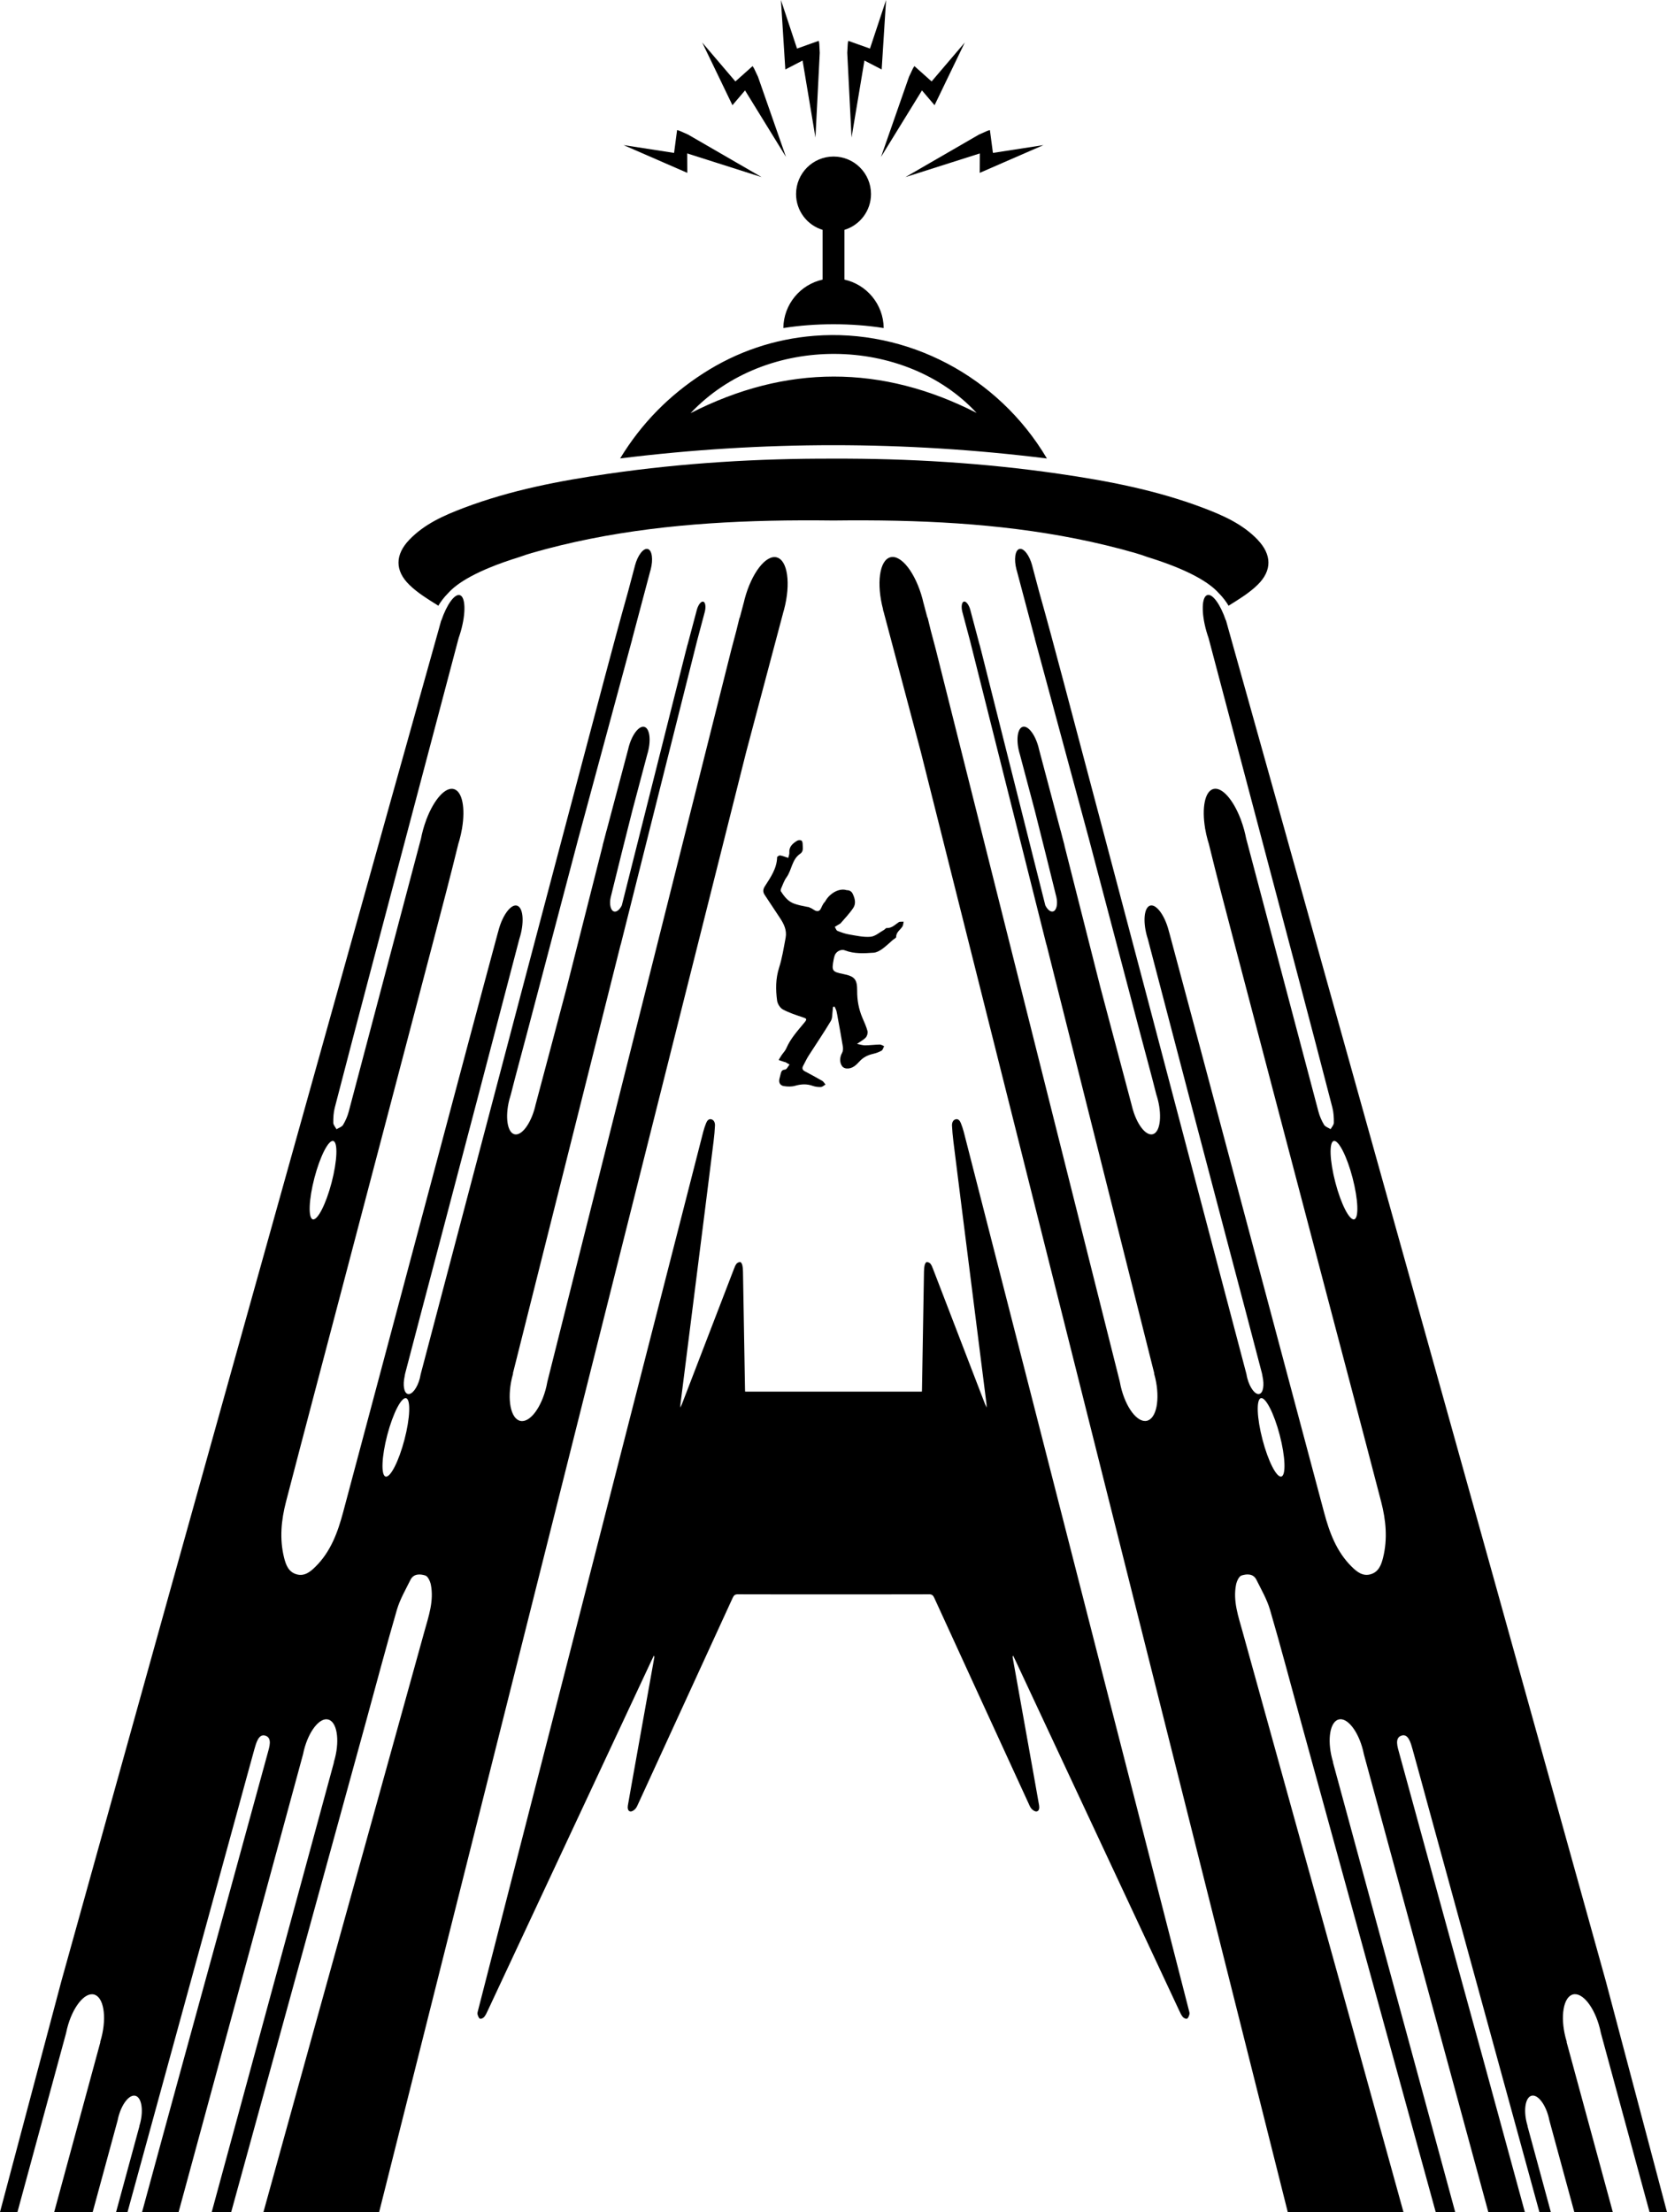 <?xml version="1.0" encoding="UTF-8"?><svg id="_レイヤー_2" xmlns="http://www.w3.org/2000/svg" viewBox="0 0 520.1 689.89"><defs><style>.cls-1{fill-rule:evenodd;}</style></defs><g id="_レイヤー_1-2"><g><path class="cls-1" d="M326.63,142.99c-44.41-5.52-88.49-5.54-133.15-.02,6.77-11.1,15.39-19.73,25.92-26.52,10.56-6.81,22.24-10.73,34.64-11.72,28.94-2.29,57.33,12.49,72.59,38.25Zm-111.17-14.14c29.73-15.21,59.67-15.19,89.24-.07-22.41-24.16-65.66-24.95-89.24,.07Z"/><g><path class="cls-1" d="M242.36,173.83c-3.39-.91-7.88,4.9-10.03,12.99-.11,.4-.2,.8-.29,1.2h-.01s-1.22,4.61-1.22,4.61l-.07-.02c-.34,1.38-.68,2.77-1.02,4.15l-1.53,5.77-57.41,228.37c-.09,.48-.18,.96-.29,1.44-1.54,6.65-5.2,11.49-8.18,10.79-2.98-.69-4.15-6.65-2.61-13.31,.12-.5,.25-.98,.38-1.46l-.06-.02,33.61-133.72h.03s23.82-94.74,23.82-94.74l2.32-8.72h0c.02-.08,.05-.16,.07-.24,.43-1.63,.23-3.1-.46-3.28-.68-.18-1.59,.99-2.02,2.62-.02,.08-.04,.16-.06,.24h0s-2.82,10.6-2.82,10.6h-.02s-.35,1.37-.35,1.37l-.12,.44h0s-20.02,79.47-20.02,79.47c-.65,1.3-1.57,2.09-2.38,1.9-1.12-.27-1.59-2.32-1.05-4.59,.03-.14,.07-.27,.11-.4,0-.03,.01-.07,.02-.1,2.15-8.81,4.37-17.6,6.59-26.39l4.67-17.59h0c.06-.19,.11-.39,.17-.58,1.05-3.94,.55-7.5-1.1-7.94-1.65-.44-3.85,2.39-4.89,6.34-.05,.2-.1,.39-.14,.59h0s-6.75,25.42-6.75,25.42h-.02s-.49,1.91-.49,1.91l-.72,2.71h.03s-11.19,44.15-11.19,44.15c-3.26,12.31-6.52,24.62-9.81,36.92-.03,.13-.05,.25-.08,.37-1.33,5.34-4.22,9.21-6.45,8.65-2.23-.56-2.97-5.34-1.64-10.68,.15-.59,.32-1.16,.5-1.72,1.61-6.41,3.38-12.79,5.06-19.18,5.33-20.2,10.65-40.39,15.98-60.59l16.85-62.3h-.02s5.61-21.12,5.61-21.12h0c.05-.16,.1-.31,.14-.47,.85-3.21,.45-6.11-.9-6.47-1.35-.36-3.14,1.95-3.99,5.17-.04,.16-.08,.32-.12,.48h0s-2,7.52-2,7.52c-2.58,9.15-5.04,18.33-7.48,27.51-8.74,32.93-17.47,65.86-26.17,98.8-10.37,39.3-20.71,78.6-31.09,117.9-.07,.42-.16,.85-.27,1.29-.8,3.02-2.48,5.19-3.75,4.85-1.19-.32-1.6-2.76-.97-5.56,.05-.34,.11-.68,.2-1.01,3.36-12.94,6.81-25.85,10.21-38.77,8.47-32.18,16.96-64.36,25.36-96.55,.11-.32,.21-.65,.3-.99,1.29-4.69,.82-8.9-1.04-9.42-1.86-.52-4.42,2.86-5.71,7.55-.03,.11-.05,.22-.08,.33-.07,.22-.14,.43-.19,.65-6.42,23.76-12.73,47.54-19.07,71.32-9.72,36.43-19.44,72.86-29.17,109.28-1.68,6.3-3.88,12.36-8.67,17.07-1.6,1.58-3.4,3.04-5.85,2.35-2.55-.72-3.36-2.97-3.93-5.25-1.44-5.84-.87-11.66,.61-17.37,5.81-22.35,11.74-44.68,17.61-67.01,9.48-36.04,18.98-72.07,28.43-108.11,2.62-10.01,5.28-20.02,7.73-30.08,.12-.4,.24-.79,.36-1.2,.32-1.15,.56-2.29,.76-3.39,.02-.1,.05-.2,.07-.29h-.02c1.05-6.32,.08-11.47-2.57-12.2-2.67-.74-6.18,3.27-8.51,9.34h-.02c-.03,.09-.05,.18-.08,.28-.37,.99-.71,2.03-1.01,3.12-.26,.94-.47,1.86-.64,2.76-.08,.31-.17,.62-.25,.92-7.46,28.06-14.84,56.14-22.29,84.2-.38,1.43-1,2.85-1.76,4.12-.38,.63-1.35,.91-2.05,1.35-.35-.67-.99-1.34-1-2.01-.02-1.57,.07-3.2,.46-4.71,3.64-14.05,7.33-28.09,11.04-42.12,9.19-34.77,18.4-69.55,27.6-104.32,.24-.68,.47-1.39,.68-2.13,1.64-5.75,1.49-10.8-.33-11.29-1.64-.44-4.07,3-5.73,7.9h-.05c-.12,.42-.24,.86-.36,1.29-.03,.12-.07,.23-.1,.35-.05,.19-.1,.38-.15,.56-10.29,36.61-20.5,73.24-30.74,109.86-17.52,62.68-35.07,125.35-52.55,188.03-11.56,41.46-23.1,82.93-34.64,124.39L0,689.89H5.44l15.17-55.8c.09-.47,.2-.95,.32-1.43,1.67-6.62,5.42-11.38,8.39-10.63,2.97,.75,4.02,6.73,2.35,13.35-.13,.5-.27,.98-.41,1.46l.06,.02-14.42,53.04h12.01l7.78-28.59c.06-.3,.13-.61,.2-.91,1.06-4.23,3.46-7.27,5.35-6.78,1.89,.48,2.57,4.3,1.5,8.52-.08,.32-.17,.62-.27,.93h.04s-7.3,26.84-7.3,26.84h3.57c11.57-42.2,23.14-84.39,34.71-126.6,1.62-5.89,3.21-11.8,4.85-17.68,.55-1.95,1.32-4.92,3.35-4.36,2.39,.67,1.33,3.65,.8,5.6-8.69,31.8-17.44,63.57-26.16,95.36-4.36,15.88-8.69,31.78-13.01,47.67h11.4l38.82-142.76c.08-.43,.18-.86,.29-1.29,1.5-5.97,4.89-10.27,7.56-9.58,2.67,.68,3.63,6.07,2.12,12.04-.11,.45-.24,.88-.37,1.31h.05s-38.14,140.28-38.14,140.28h6.08c14.02-50.99,28.04-101.99,42.06-152.98,3.19-11.62,6.26-23.27,9.63-34.84,.95-3.26,2.72-6.29,4.24-9.36,1-2.01,3.05-1.87,4.65-1.36,.81,.26,1.51,1.81,1.72,2.89,.99,5.07-.71,9.83-2.03,14.6-11.45,41.33-22.94,82.64-34.41,123.97-5.28,19.02-10.53,38.05-15.8,57.08h36.1L232.8,234.55l11.49-43.24h-.01c.12-.39,.24-.79,.34-1.19,2.15-8.08,1.13-15.37-2.26-16.28ZM98.1,367.35c1.77-6.75,4.4-11.91,5.88-11.51,1.48,.39,1.25,6.18-.51,12.93-1.76,6.75-4.4,11.91-5.88,11.51-1.48-.39-1.25-6.18,.51-12.93Zm28.09,81.64c-1.77,6.75-4.4,11.9-5.88,11.51-1.48-.39-1.25-6.18,.51-12.93,1.77-6.75,4.4-11.9,5.88-11.51,1.48,.39,1.26,6.18-.51,12.93Z"/><path class="cls-1" d="M275.48,190.11c.11,.4,.23,.8,.35,1.19h-.01s11.49,43.25,11.49,43.25l114.47,455.34h36.1c-5.26-19.03-10.52-38.06-15.8-57.08-11.47-41.32-22.96-82.64-34.41-123.97-1.32-4.77-3.02-9.53-2.03-14.6,.21-1.08,.91-2.64,1.72-2.89,1.61-.51,3.66-.66,4.65,1.36,1.52,3.07,3.29,6.1,4.24,9.36,3.38,11.57,6.44,23.22,9.63,34.84,14.02,50.99,28.04,101.99,42.06,152.98h6.08l-38.14-140.27h.05c-.13-.44-.26-.88-.37-1.33-1.5-5.97-.55-11.36,2.12-12.04,2.67-.68,6.06,3.61,7.56,9.58,.11,.43,.2,.86,.29,1.29l38.82,142.76h11.4c-4.33-15.89-8.66-31.79-13.01-47.67-8.72-31.79-17.47-63.57-26.16-95.36-.53-1.96-1.59-4.94,.8-5.6,2.04-.57,2.8,2.41,3.35,4.36,1.65,5.89,3.24,11.79,4.85,17.68,11.57,42.2,23.14,84.4,34.71,126.6h3.57l-7.29-26.83h.04c-.09-.31-.18-.62-.26-.94-1.07-4.23-.39-8.04,1.5-8.52,1.89-.48,4.29,2.56,5.35,6.78,.08,.31,.14,.61,.2,.91l7.78,28.59h12.01l-14.42-53.04,.06-.02c-.15-.47-.29-.96-.41-1.46-1.67-6.62-.61-12.6,2.35-13.35,2.97-.75,6.72,4.01,8.39,10.63,.12,.48,.22,.96,.32,1.43l15.17,55.8h5.44l-19.06-71.93c-11.54-41.47-23.07-82.93-34.63-124.39-17.48-62.69-35.03-125.35-52.55-188.03-10.23-36.62-20.45-73.25-30.74-109.86-.05-.19-.1-.38-.15-.56-.03-.12-.07-.23-.1-.35-.12-.43-.24-.86-.36-1.29h-.05c-1.66-4.89-4.1-8.33-5.73-7.89-1.82,.49-1.96,5.54-.33,11.29,.21,.74,.44,1.45,.68,2.13,9.2,34.77,18.41,69.54,27.6,104.32,3.71,14.03,7.4,28.07,11.03,42.12,.39,1.51,.48,3.14,.46,4.71,0,.68-.65,1.34-1,2.01-.7-.44-1.67-.72-2.05-1.35-.76-1.27-1.38-2.68-1.76-4.12-7.45-28.06-14.83-56.14-22.29-84.2-.08-.31-.17-.62-.25-.92-.18-.91-.39-1.83-.64-2.76-.3-1.09-.64-2.13-1.01-3.12-.03-.09-.05-.19-.08-.28h-.02c-2.33-6.06-5.84-10.07-8.51-9.33-2.64,.73-3.61,5.88-2.57,12.2h-.02c.02,.1,.05,.2,.07,.3,.19,1.1,.44,2.24,.76,3.39,.11,.41,.23,.8,.36,1.2,2.45,10.06,5.1,20.06,7.73,30.08,9.45,36.04,18.95,72.08,28.43,108.11,5.88,22.33,11.8,44.66,17.61,67.01,1.48,5.71,2.05,11.53,.61,17.37-.56,2.28-1.38,4.53-3.93,5.25-2.45,.69-4.24-.77-5.85-2.35-4.79-4.71-6.99-10.77-8.67-17.07-9.74-36.42-19.45-72.85-29.17-109.28-6.34-23.77-12.66-47.56-19.07-71.32-.06-.22-.13-.43-.19-.65-.03-.11-.05-.22-.08-.33-1.29-4.69-3.85-8.07-5.71-7.55-1.86,.52-2.33,4.73-1.04,9.42,.09,.34,.19,.67,.3,.99,8.4,32.2,16.88,64.38,25.36,96.55,3.4,12.92,6.85,25.84,10.21,38.77,.09,.33,.15,.67,.2,1.01,.63,2.81,.23,5.24-.97,5.56-1.27,.34-2.94-1.83-3.75-4.85-.12-.44-.21-.87-.27-1.29-10.39-39.29-20.72-78.6-31.09-117.9-8.7-32.94-17.43-65.87-26.17-98.8-2.44-9.18-4.9-18.37-7.48-27.51l-2-7.52h0c-.04-.16-.07-.32-.12-.48-.85-3.22-2.64-5.53-3.99-5.17-1.35,.36-1.75,3.26-.9,6.47,.04,.16,.09,.32,.14,.47h0s5.61,21.12,5.61,21.12h-.02s16.85,62.3,16.85,62.3c5.33,20.2,10.65,40.39,15.98,60.59,1.68,6.39,3.45,12.77,5.06,19.18,.18,.55,.35,1.12,.5,1.72,1.33,5.34,.6,10.12-1.63,10.68-2.24,.56-5.13-3.31-6.45-8.65-.03-.13-.06-.25-.09-.37-3.29-12.3-6.55-24.61-9.81-36.92l-11.19-44.14h.03s-.72-2.72-.72-2.72l-.49-1.92h-.02s-6.75-25.42-6.75-25.42h0c-.04-.2-.09-.39-.14-.59-1.05-3.94-3.24-6.78-4.9-6.34-1.65,.44-2.15,4-1.1,7.94,.05,.2,.11,.39,.17,.58h0s4.67,17.59,4.67,17.59c2.21,8.79,4.44,17.58,6.59,26.39,0,.03,.02,.07,.02,.1,.04,.13,.07,.26,.11,.4,.54,2.27,.07,4.32-1.05,4.59-.81,.19-1.72-.6-2.38-1.9l-20.02-79.46h0s-.12-.44-.12-.44l-.35-1.38h-.02s-2.82-10.6-2.82-10.6h0c-.02-.08-.04-.16-.06-.24-.43-1.63-1.34-2.8-2.02-2.62-.68,.18-.89,1.65-.46,3.28,.02,.08,.04,.16,.07,.24h0s2.32,8.72,2.32,8.72l23.82,94.74h.03s33.62,133.71,33.62,133.71l-.06,.02c.14,.48,.27,.96,.38,1.46,1.54,6.65,.37,12.61-2.61,13.31-2.98,.7-6.64-4.14-8.18-10.79-.11-.49-.2-.96-.29-1.44l-57.41-228.37-1.53-5.77c-.35-1.38-.69-2.76-1.02-4.15l-.07,.02-1.22-4.61h-.01c-.09-.4-.19-.8-.29-1.2-2.15-8.08-6.64-13.9-10.03-12.99-3.39,.91-4.41,8.2-2.26,16.28Zm147.03,190.17c-1.48,.39-4.12-4.76-5.88-11.51-1.77-6.75-1.99-12.54-.51-12.93,1.48-.39,4.12,4.76,5.88,11.51,1.76,6.75,2,12.54,.51,12.93Zm-29.12,55.77c1.48-.39,4.12,4.77,5.88,11.51,1.76,6.75,1.99,12.54,.51,12.93-1.48,.39-4.12-4.76-5.88-11.51-1.77-6.75-1.99-12.54-.51-12.93Z"/></g><path class="cls-1" d="M392.41,168.35c-4.73-4.94-10.84-7.62-17.08-9.98-14.58-5.51-29.79-8.42-45.15-10.64-23.26-3.36-46.66-4.77-70.12-4.69h-.02c-23.46-.07-46.86,1.33-70.12,4.69-15.36,2.22-30.57,5.13-45.15,10.64-6.24,2.36-12.35,5.04-17.08,9.98-4.42,4.62-4.55,9.59,.04,14.06,2.57,2.5,5.72,4.43,8.79,6.34,.09,.06,.16,.11,.24,.16,.67-1.14,1.69-2.57,3.18-4.06,2.62-2.89,8.58-6.94,22.07-11.11,1.28-.46,2.56-.89,3.86-1.27,24.26-6.98,49.24-9.5,74.34-10.06,6.6-.15,13.2-.16,19.81-.08h0s0,0,.01,0h.01c6.61-.08,13.21-.07,19.81,.08,25.11,.56,50.09,3.08,74.35,10.06,1.3,.37,2.59,.81,3.86,1.27,13.49,4.17,19.45,8.22,22.07,11.11,1.49,1.49,2.51,2.92,3.18,4.06,.08-.05,.16-.11,.25-.16,3.07-1.91,6.23-3.84,8.79-6.34,4.59-4.47,4.46-9.44,.04-14.06Z"/><g><path class="cls-1" d="M255.43,12.74l-6.76,2.41-5.02-15.14,.85,13.46c0,.05,0,.1,.01,.15,.01,.16,.02,.31,.03,.47l.48,7.58c1.83-.95,3.45-1.79,5.38-2.79,1.37,8.19,2.69,16.1,4.02,24.02l1.34-26.44c-.05-.89-.1-1.78-.14-2.67-.02-.41-.08-.75-.18-1.03Z"/><path class="cls-1" d="M234.8,20.62l-5.36,4.78-10.35-12.14,5.86,12.14s.05,.09,.07,.14c.07,.14,.13,.28,.2,.43l3.3,6.84c1.33-1.57,2.52-2.96,3.93-4.61,4.36,7.07,8.56,13.9,12.77,20.73l-8.73-24.99c-.38-.81-.76-1.61-1.14-2.42-.17-.37-.36-.66-.55-.89Z"/><path class="cls-1" d="M211.25,40.58l-.94,7.11-15.76-2.44,12.36,5.38s.1,.04,.14,.06c.14,.06,.29,.13,.43,.19l6.96,3.03c-.01-2.06-.02-3.89-.03-6.06,7.91,2.52,15.56,4.95,23.2,7.38l-22.92-13.25c-.82-.36-1.63-.72-2.44-1.09-.37-.17-.7-.27-1-.31Z"/><path class="cls-1" d="M264.67,12.74l6.76,2.41,5.02-15.14-.85,13.46c0,.05-.01,.1-.01,.15-.01,.16-.02,.31-.03,.47l-.48,7.58c-1.83-.95-3.45-1.79-5.38-2.79-1.37,8.19-2.69,16.1-4.02,24.02l-1.34-26.44c.05-.89,.1-1.78,.15-2.67,.02-.41,.08-.75,.18-1.03Z"/><path class="cls-1" d="M285.3,20.62l5.36,4.78,10.35-12.14-5.86,12.14s-.05,.09-.07,.14c-.07,.14-.13,.28-.2,.43l-3.3,6.84c-1.33-1.57-2.52-2.96-3.93-4.61-4.35,7.07-8.56,13.9-12.77,20.73l8.73-24.99c.38-.81,.76-1.61,1.14-2.42,.17-.37,.36-.66,.55-.89Z"/><path class="cls-1" d="M308.85,40.58l.94,7.11,15.77-2.44-12.36,5.38s-.09,.04-.14,.06c-.14,.06-.29,.13-.43,.19l-6.96,3.03c.01-2.06,.02-3.89,.03-6.06-7.91,2.52-15.56,4.95-23.2,7.38l22.92-13.25c.82-.36,1.63-.72,2.44-1.09,.37-.17,.71-.27,1-.31Z"/></g><path class="cls-1" d="M280.39,287.62c-1.18,.78-2.16,1.9-3.78,1.81-.25-.01-.5,.41-.79,.57-1.39,.77-2.76,2.03-4.21,2.15-2.18,.19-4.45-.34-6.65-.71-1.26-.21-2.49-.65-3.68-1.13-.38-.16-.55-.81-.82-1.24,.38-.23,.76-.46,1.13-.7,.24-.15,.53-.25,.71-.46,1.34-1.57,2.8-3.07,3.93-4.78,.91-1.37,.49-2.97-.2-4.4-.42-.87-1.16-1.12-1.93-1.12-1.48-.5-3.55,.1-5.2,1.65-.62,.58-1.11,1.24-1.47,1.91-.15,.18-.31,.36-.46,.53-.12,.24-.27,.47-.42,.74-.46,.83-.61,1.95-1.9,1.66-.43-.1-.92-.51-1.31-.72-.34-.18-.68-.34-1.02-.48-.22-.03-.44-.07-.66-.11-1.27-.23-2.54-.51-3.76-.92-1.98-.66-3.2-2.23-4.27-3.91-.14-.21-.02-.66,.11-.95,.51-1.15,.91-2.38,1.64-3.38,1.68-2.31,1.66-5.59,4.26-7.35,1.18-.8,.77-2.02,.78-3.11,0-.36-.15-.92-.4-1.04-.34-.16-.93-.14-1.27,.05-1.42,.85-2.64,1.86-2.48,3.79,.04,.45-.19,.92-.34,1.58-.96-.31-1.72-.63-2.51-.76-.3-.05-.96,.35-.96,.55-.08,3.53-2.04,6.27-3.82,9.06-.62,.97-.66,1.77-.08,2.66,1.57,2.41,3.17,4.81,4.77,7.21,1.26,1.88,2.22,3.87,1.78,6.2-.59,3.12-1.07,6.29-2.03,9.3-1.1,3.43-1.09,6.84-.63,10.28,.13,1,.91,2.28,1.77,2.75,1.96,1.06,4.12,1.76,6.24,2.46,1.22,.4,1.4,.58,.56,1.59-2.1,2.56-4.37,4.99-5.7,8.1-.33,.78-.99,1.42-1.47,2.14-.33,.49-.62,1-.92,1.5,.61,.21,1.21,.41,1.82,.61,.09,.03,.2,.01,.28,.05,.44,.24,.88,.5,1.31,.75-.46,.55-.89,1.53-1.4,1.57-.92,.08-1.15,.5-1.33,1.19-.14,.56-.29,1.12-.43,1.68-.29,1.22,.24,2.1,1.38,2.28,1.15,.18,2.42,.22,3.52-.1,1.88-.54,3.64-.63,5.49,.03,.8,.28,1.7,.39,2.55,.35,.49-.02,.96-.5,1.43-.77-.34-.39-.61-.91-1.04-1.16-1.78-1.04-3.61-2-5.42-2.97-.73-.39-.92-.94-.52-1.68,.57-1.06,1.07-2.16,1.71-3.17,2.3-3.61,4.73-7.14,6.92-10.81,.56-.93,.43-2.27,.6-3.42,.05-.33,.06-.66,.09-.99,.17-.03,.33-.07,.49-.1,.21,.47,.47,.92,.6,1.41,.19,.74,.29,1.51,.43,2.26,.53,2.93,1.09,5.86,1.56,8.8,.1,.63,.06,1.42-.24,1.95-.75,1.32-.86,3.09,.08,4.26,.28,.35,.86,.59,1.33,.62,1.78,.12,2.96-1.05,4.03-2.22,1.16-1.27,2.56-1.96,4.21-2.34,.93-.21,1.86-.54,2.68-1.02,.39-.23,.53-.91,.78-1.38-.45-.18-.9-.52-1.35-.51-1.53,.03-3.07,.23-4.6,.25-.71,0-1.43-.24-2.51-.45,1.17-.83,2.11-1.29,2.75-2.01,.42-.47,.68-1.4,.53-1.99-.38-1.42-1.01-2.77-1.59-4.13-1.15-2.7-1.66-5.5-1.64-8.44,.02-3.61-.81-4.52-4.37-5.23-3.43-.69-3.63-.99-2.97-4.48,.07-.38,.17-.75,.27-1.12,.36-1.33,1.95-2.27,3.24-1.77,2.93,1.13,5.97,.94,8.98,.73,.92-.07,1.89-.61,2.67-1.17,1.17-.83,2.21-1.86,3.3-2.8,.36-.31,1.03-.61,1.04-.92,0-1.51,1.24-2.19,1.94-3.24,.28-.42,.28-1.03,.4-1.55-.53,.05-1.17-.08-1.55,.18Z"/><path class="cls-1" d="M370.92,626.91c-8.91-34.71-17.83-69.41-26.73-104.12-14.51-56.61-29-113.22-43.51-169.83-.24-.92-.56-1.82-.9-2.7-.31-.78-.83-1.39-1.63-1.18-.83,.22-1.16,1.06-1.13,1.95,.07,1.61,.23,3.21,.42,4.81,.88,7.1,1.78,14.2,2.67,21.3,1.35,10.74,2.71,21.47,4.07,32.2,1.2,9.5,2.4,18.99,3.6,28.49,.03,.28,.02,.56,.05,1.15-.25-.52-.38-.78-.49-1.05-5.41-14.06-10.81-28.12-16.23-42.17-.23-.58-.46-1.21-.83-1.66-.27-.32-.78-.52-1.17-.49-.23,.02-.53,.56-.61,.93-.15,.66-.21,1.35-.22,2.03-.22,12.23-.42,24.46-.62,36.69,0,.2-.02,.39-.04,.76h-55.14c-.02-.37-.04-.56-.04-.76-.21-12.23-.41-24.46-.63-36.69-.01-.68-.07-1.38-.22-2.03-.08-.37-.38-.91-.61-.93-.39-.04-.9,.17-1.17,.49-.37,.45-.6,1.08-.83,1.66-5.41,14.06-10.82,28.12-16.23,42.17-.1,.27-.24,.53-.49,1.05,.02-.59,.01-.87,.05-1.15,1.2-9.5,2.4-18.99,3.6-28.49,1.36-10.73,2.71-21.47,4.07-32.2,.9-7.1,1.8-14.2,2.67-21.3,.2-1.59,.35-3.2,.42-4.81,.04-.88-.3-1.73-1.13-1.95-.79-.21-1.32,.4-1.63,1.18-.35,.88-.66,1.77-.9,2.7-14.51,56.61-29,113.22-43.51,169.83-8.9,34.71-17.83,69.41-26.73,104.12-.11,.42-.27,.91-.18,1.29,.13,.52,.4,1.23,.76,1.37,.36,.14,1.01-.18,1.32-.55,.47-.56,.8-1.31,1.13-2.01,17.11-36.57,34.22-73.14,51.33-109.71,.15-.32,.32-.63,.48-.95,.15,.24,.15,.4,.13,.56-2.31,12.9-4.62,25.81-6.93,38.71-.44,2.49-.9,4.97-1.32,7.46-.14,.81,0,1.72,.75,1.86,.49,.09,1.15-.35,1.56-.78,.44-.46,.71-1.17,1.01-1.81,9.8-21.33,19.59-42.66,29.37-64,.37-.82,.76-1.13,1.58-1.13,9.96,.04,19.92,.02,29.88,.02s19.92,.01,29.88-.02c.82,0,1.21,.31,1.58,1.13,9.77,21.34,19.57,42.67,29.37,64,.29,.64,.56,1.35,1.01,1.81,.41,.43,1.08,.87,1.56,.78,.76-.14,.89-1.05,.76-1.86-.42-2.49-.88-4.98-1.32-7.46-2.31-12.9-4.62-25.81-6.93-38.71-.03-.15-.02-.31,.13-.56,.16,.32,.33,.63,.48,.95,17.11,36.57,34.22,73.14,51.33,109.71,.33,.71,.66,1.45,1.13,2.01,.31,.36,.96,.69,1.32,.55,.35-.14,.63-.85,.76-1.37,.09-.38-.07-.87-.18-1.29Z"/><path class="cls-1" d="M256.65,71.69v15.51c-6.96,1.54-12.17,7.71-12.25,15.11,4.86-.77,10.13-1.19,15.65-1.19s10.8,.42,15.66,1.19c-.08-7.4-5.29-13.57-12.25-15.11v-15.51c4.8-1.46,8.29-5.91,8.29-11.18,0-6.46-5.24-11.69-11.69-11.69s-11.69,5.24-11.69,11.69c0,5.27,3.49,9.73,8.29,11.18Z"/></g></g></svg>